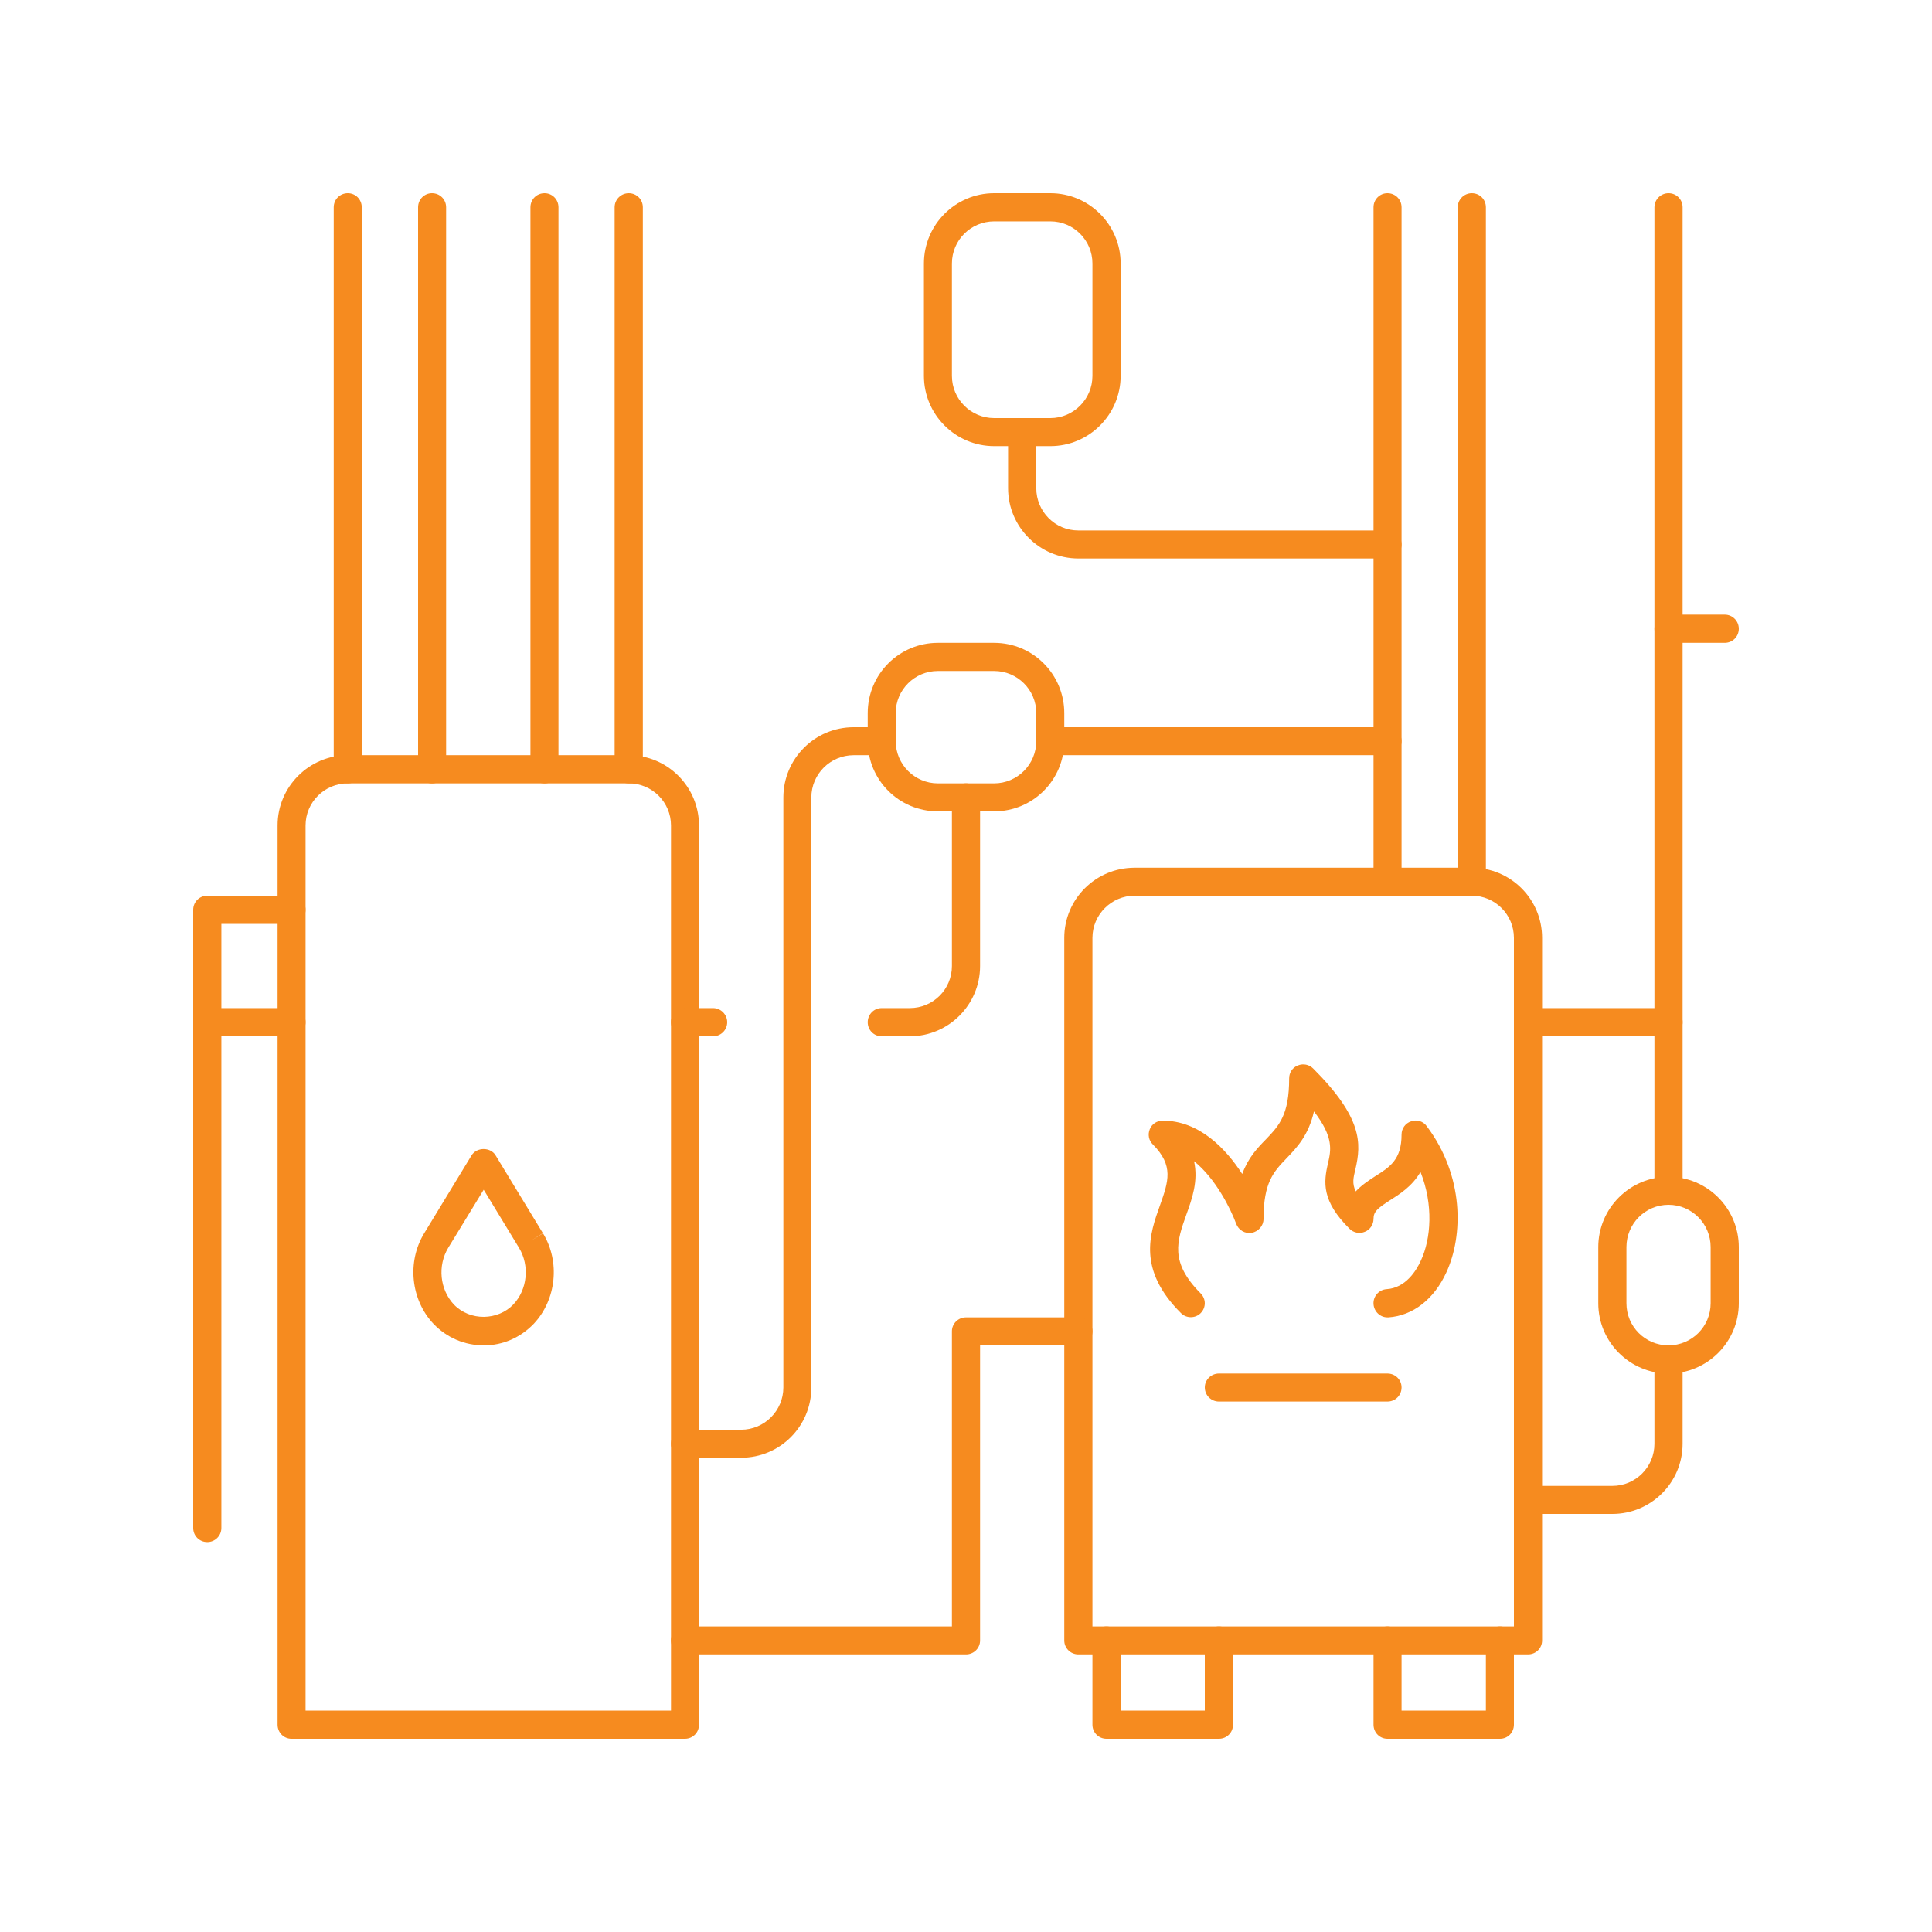 <?xml version="1.0" encoding="UTF-8"?>
<svg xmlns="http://www.w3.org/2000/svg" xmlns:xlink="http://www.w3.org/1999/xlink" width="60" zoomAndPan="magnify" viewBox="0 0 45 45" height="60" preserveAspectRatio="xMidYMid meet" version="1.0">
  <defs>
    <clipPath id="cc347a80e4">
      <path d="M 6 17 L 17 17 L 17 40.5 L 6 40.5 Z M 6 17 " clip-rule="nonzero"></path>
    </clipPath>
    <clipPath id="ee66153ded">
      <path d="M 14 4.5 L 15 4.5 L 15 19 L 14 19 Z M 14 4.5 " clip-rule="nonzero"></path>
    </clipPath>
    <clipPath id="65bf5cbbd1">
      <path d="M 12 4.5 L 14 4.5 L 14 19 L 12 19 Z M 12 4.5 " clip-rule="nonzero"></path>
    </clipPath>
    <clipPath id="e540f7e330">
      <path d="M 9 4.5 L 11 4.5 L 11 19 L 9 19 Z M 9 4.5 " clip-rule="nonzero"></path>
    </clipPath>
    <clipPath id="6a65333afa">
      <path d="M 7 4.5 L 9 4.5 L 9 19 L 7 19 Z M 7 4.5 " clip-rule="nonzero"></path>
    </clipPath>
    <clipPath id="27325e88eb">
      <path d="M 4.5 20 L 8 20 L 8 36 L 4.5 36 Z M 4.5 20 " clip-rule="nonzero"></path>
    </clipPath>
    <clipPath id="d5753af76a">
      <path d="M 4.5 23 L 8 23 L 8 25 L 4.5 25 Z M 4.5 23 " clip-rule="nonzero"></path>
    </clipPath>
    <clipPath id="0b1c6dc304">
      <path d="M 33 4.5 L 35 4.5 L 35 21 L 33 21 Z M 33 4.5 " clip-rule="nonzero"></path>
    </clipPath>
    <clipPath id="75f25fca61">
      <path d="M 31 4.5 L 33 4.5 L 33 21 L 31 21 Z M 31 4.5 " clip-rule="nonzero"></path>
    </clipPath>
    <clipPath id="4a1ea864c0">
      <path d="M 31 37 L 36 37 L 36 40.5 L 31 40.5 Z M 31 37 " clip-rule="nonzero"></path>
    </clipPath>
    <clipPath id="b6d1a2dc96">
      <path d="M 25 37 L 29 37 L 29 40.5 L 25 40.5 Z M 25 37 " clip-rule="nonzero"></path>
    </clipPath>
    <clipPath id="159aab0161">
      <path d="M 37 27 L 40.5 27 L 40.5 32 L 37 32 Z M 37 27 " clip-rule="nonzero"></path>
    </clipPath>
    <clipPath id="07428793fa">
      <path d="M 21 4.5 L 27 4.5 L 27 11 L 21 11 Z M 21 4.5 " clip-rule="nonzero"></path>
    </clipPath>
    <clipPath id="c81504d437">
      <path d="M 38 4.5 L 40 4.5 L 40 29 L 38 29 Z M 38 4.5 " clip-rule="nonzero"></path>
    </clipPath>
    <clipPath id="53a9595b75">
      <path d="M 38 14 L 40.5 14 L 40.5 15 L 38 15 Z M 38 14 " clip-rule="nonzero"></path>
    </clipPath>
  </defs>
  <path fill="#f68b1f" d="M 32.316 30.684 C 32.148 30.684 32.004 30.551 31.992 30.375 C 31.98 30.195 32.117 30.039 32.297 30.027 C 32.738 30 32.988 29.598 33.094 29.363 C 33.332 28.855 33.391 28.062 33.086 27.297 C 32.891 27.633 32.598 27.816 32.375 27.957 C 32.086 28.145 31.992 28.219 31.992 28.391 C 31.992 28.523 31.91 28.645 31.789 28.691 C 31.668 28.742 31.527 28.715 31.434 28.621 C 30.785 27.977 30.824 27.543 30.934 27.086 C 31 26.789 31.07 26.492 30.605 25.887 C 30.477 26.449 30.207 26.727 29.965 26.98 C 29.664 27.293 29.43 27.543 29.43 28.391 C 29.43 28.551 29.312 28.684 29.156 28.715 C 29 28.742 28.848 28.652 28.793 28.504 C 28.668 28.164 28.316 27.449 27.812 27.047 C 27.914 27.504 27.766 27.922 27.633 28.289 C 27.414 28.906 27.238 29.395 27.965 30.125 C 28.094 30.254 28.094 30.457 27.965 30.586 C 27.84 30.711 27.633 30.711 27.508 30.586 C 26.484 29.566 26.781 28.734 27.02 28.07 C 27.215 27.516 27.344 27.152 26.852 26.656 C 26.758 26.566 26.73 26.426 26.781 26.301 C 26.828 26.18 26.949 26.102 27.082 26.102 C 27.934 26.102 28.551 26.754 28.934 27.344 C 29.074 26.961 29.289 26.738 29.492 26.531 C 29.793 26.215 30.027 25.969 30.027 25.117 C 30.027 24.984 30.105 24.863 30.23 24.816 C 30.352 24.766 30.492 24.793 30.586 24.887 C 31.734 26.035 31.711 26.629 31.57 27.234 C 31.523 27.43 31.488 27.566 31.578 27.75 C 31.711 27.605 31.875 27.5 32.023 27.402 C 32.371 27.184 32.645 27.012 32.645 26.426 C 32.645 26.285 32.734 26.16 32.871 26.117 C 33.004 26.07 33.152 26.117 33.234 26.234 C 34.102 27.391 34.086 28.777 33.688 29.637 C 33.402 30.262 32.91 30.645 32.34 30.684 C 32.332 30.684 32.324 30.684 32.316 30.684 " fill-opacity="1" fill-rule="nonzero"></path>
  <path fill="#f68b1f" d="M 11.266 27.711 L 10.441 29.062 C 10.188 29.48 10.242 30.035 10.574 30.387 C 10.953 30.777 11.598 30.758 11.957 30.383 C 12.285 30.035 12.34 29.48 12.09 29.066 Z M 11.273 31.336 C 10.82 31.336 10.41 31.16 10.098 30.836 C 9.566 30.273 9.477 29.387 9.879 28.727 L 10.984 26.91 C 11.105 26.715 11.426 26.715 11.543 26.91 L 12.645 28.723 L 12.367 28.898 L 12.648 28.727 C 13.051 29.387 12.961 30.273 12.43 30.836 C 12.117 31.16 11.707 31.336 11.273 31.336 " fill-opacity="1" fill-rule="nonzero"></path>
  <path fill="#f68b1f" d="M 25.445 37.883 L 35.262 37.883 L 35.262 21.844 C 35.262 21.305 34.824 20.863 34.281 20.863 L 26.426 20.863 C 25.887 20.863 25.445 21.305 25.445 21.844 Z M 35.59 38.535 L 25.117 38.535 C 24.938 38.535 24.789 38.391 24.789 38.211 L 24.789 21.844 C 24.789 20.941 25.523 20.211 26.426 20.211 L 34.281 20.211 C 35.184 20.211 35.918 20.941 35.918 21.844 L 35.918 38.211 C 35.918 38.391 35.773 38.535 35.59 38.535 " fill-opacity="1" fill-rule="nonzero"></path>
  <g clip-path="url(#cc347a80e4)">
    <path fill="#f68b1f" d="M 7.117 39.844 L 15.629 39.844 L 15.629 19.227 C 15.629 18.684 15.188 18.246 14.645 18.246 L 8.102 18.246 C 7.559 18.246 7.117 18.684 7.117 19.227 Z M 15.953 40.5 L 6.789 40.5 C 6.609 40.5 6.465 40.355 6.465 40.172 L 6.465 19.227 C 6.465 18.324 7.199 17.59 8.102 17.59 L 14.645 17.59 C 15.547 17.59 16.281 18.324 16.281 19.227 L 16.281 40.172 C 16.281 40.355 16.137 40.5 15.953 40.5 " fill-opacity="1" fill-rule="nonzero"></path>
  </g>
  <g clip-path="url(#ee66153ded)">
    <path fill="#f68b1f" d="M 14.645 18.246 C 14.465 18.246 14.316 18.102 14.316 17.918 L 14.316 4.828 C 14.316 4.645 14.465 4.5 14.645 4.5 C 14.828 4.5 14.973 4.645 14.973 4.828 L 14.973 17.918 C 14.973 18.102 14.828 18.246 14.645 18.246 " fill-opacity="1" fill-rule="nonzero"></path>
  </g>
  <g clip-path="url(#65bf5cbbd1)">
    <path fill="#f68b1f" d="M 12.684 18.246 C 12.5 18.246 12.355 18.102 12.355 17.918 L 12.355 4.828 C 12.355 4.645 12.5 4.5 12.684 4.5 C 12.863 4.5 13.008 4.645 13.008 4.828 L 13.008 17.918 C 13.008 18.102 12.863 18.246 12.684 18.246 " fill-opacity="1" fill-rule="nonzero"></path>
  </g>
  <g clip-path="url(#e540f7e330)">
    <path fill="#f68b1f" d="M 10.062 18.246 C 9.883 18.246 9.738 18.102 9.738 17.918 L 9.738 4.828 C 9.738 4.645 9.883 4.5 10.062 4.5 C 10.246 4.5 10.391 4.645 10.391 4.828 L 10.391 17.918 C 10.391 18.102 10.246 18.246 10.062 18.246 " fill-opacity="1" fill-rule="nonzero"></path>
  </g>
  <g clip-path="url(#6a65333afa)">
    <path fill="#f68b1f" d="M 8.102 18.246 C 7.918 18.246 7.773 18.102 7.773 17.918 L 7.773 4.828 C 7.773 4.645 7.918 4.5 8.102 4.5 C 8.281 4.5 8.426 4.645 8.426 4.828 L 8.426 17.918 C 8.426 18.102 8.281 18.246 8.102 18.246 " fill-opacity="1" fill-rule="nonzero"></path>
  </g>
  <g clip-path="url(#27325e88eb)">
    <path fill="#f68b1f" d="M 4.828 35.918 C 4.645 35.918 4.5 35.773 4.5 35.59 L 4.5 21.191 C 4.5 21.008 4.645 20.863 4.828 20.863 L 6.789 20.863 C 6.973 20.863 7.117 21.008 7.117 21.191 C 7.117 21.371 6.973 21.52 6.789 21.52 L 5.156 21.52 L 5.156 35.59 C 5.156 35.773 5.008 35.918 4.828 35.918 " fill-opacity="1" fill-rule="nonzero"></path>
  </g>
  <g clip-path="url(#d5753af76a)">
    <path fill="#f68b1f" d="M 6.789 24.137 L 4.828 24.137 C 4.645 24.137 4.5 23.992 4.5 23.809 C 4.5 23.629 4.645 23.48 4.828 23.48 L 6.789 23.48 C 6.973 23.48 7.117 23.629 7.117 23.809 C 7.117 23.992 6.973 24.137 6.789 24.137 " fill-opacity="1" fill-rule="nonzero"></path>
  </g>
  <path fill="#f68b1f" d="M 16.609 24.137 L 15.953 24.137 C 15.773 24.137 15.629 23.992 15.629 23.809 C 15.629 23.629 15.773 23.48 15.953 23.48 L 16.609 23.48 C 16.789 23.48 16.938 23.629 16.938 23.809 C 16.938 23.992 16.789 24.137 16.609 24.137 " fill-opacity="1" fill-rule="nonzero"></path>
  <g clip-path="url(#0b1c6dc304)">
    <path fill="#f68b1f" d="M 34.281 20.863 C 34.102 20.863 33.953 20.719 33.953 20.535 L 33.953 4.828 C 33.953 4.645 34.102 4.5 34.281 4.5 C 34.465 4.5 34.609 4.645 34.609 4.828 L 34.609 20.535 C 34.609 20.719 34.465 20.863 34.281 20.863 " fill-opacity="1" fill-rule="nonzero"></path>
  </g>
  <g clip-path="url(#75f25fca61)">
    <path fill="#f68b1f" d="M 32.316 20.863 C 32.137 20.863 31.992 20.719 31.992 20.535 L 31.992 4.828 C 31.992 4.645 32.137 4.5 32.316 4.5 C 32.5 4.5 32.645 4.645 32.645 4.828 L 32.645 20.535 C 32.645 20.719 32.5 20.863 32.316 20.863 " fill-opacity="1" fill-rule="nonzero"></path>
  </g>
  <g clip-path="url(#4a1ea864c0)">
    <path fill="#f68b1f" d="M 34.938 40.5 L 32.316 40.5 C 32.137 40.5 31.992 40.355 31.992 40.172 L 31.992 38.211 C 31.992 38.027 32.137 37.883 32.316 37.883 C 32.5 37.883 32.645 38.027 32.645 38.211 L 32.645 39.844 L 34.609 39.844 L 34.609 38.211 C 34.609 38.027 34.754 37.883 34.938 37.883 C 35.117 37.883 35.262 38.027 35.262 38.211 L 35.262 40.172 C 35.262 40.355 35.117 40.5 34.938 40.5 " fill-opacity="1" fill-rule="nonzero"></path>
  </g>
  <g clip-path="url(#b6d1a2dc96)">
    <path fill="#f68b1f" d="M 28.391 40.5 L 25.773 40.5 C 25.59 40.5 25.445 40.355 25.445 40.172 L 25.445 38.211 C 25.445 38.027 25.59 37.883 25.773 37.883 C 25.953 37.883 26.102 38.027 26.102 38.211 L 26.102 39.844 L 28.062 39.844 L 28.062 38.211 C 28.062 38.027 28.211 37.883 28.391 37.883 C 28.574 37.883 28.719 38.027 28.719 38.211 L 28.719 40.172 C 28.719 40.355 28.574 40.5 28.391 40.5 " fill-opacity="1" fill-rule="nonzero"></path>
  </g>
  <path fill="#f68b1f" d="M 22.5 38.535 L 15.953 38.535 C 15.773 38.535 15.629 38.391 15.629 38.211 C 15.629 38.027 15.773 37.883 15.953 37.883 L 22.172 37.883 L 22.172 31.008 C 22.172 30.828 22.32 30.684 22.5 30.684 L 25.117 30.684 C 25.301 30.684 25.445 30.828 25.445 31.008 C 25.445 31.191 25.301 31.336 25.117 31.336 L 22.828 31.336 L 22.828 38.211 C 22.828 38.391 22.68 38.535 22.5 38.535 " fill-opacity="1" fill-rule="nonzero"></path>
  <path fill="#f68b1f" d="M 17.262 33.953 L 15.953 33.953 C 15.773 33.953 15.629 33.809 15.629 33.629 C 15.629 33.445 15.773 33.301 15.953 33.301 L 17.262 33.301 C 17.805 33.301 18.246 32.859 18.246 32.316 L 18.246 18.574 C 18.246 17.672 18.98 16.938 19.883 16.938 L 20.535 16.938 C 20.719 16.938 20.863 17.082 20.863 17.262 C 20.863 17.445 20.719 17.59 20.535 17.59 L 19.883 17.59 C 19.34 17.59 18.898 18.031 18.898 18.574 L 18.898 32.316 C 18.898 33.223 18.168 33.953 17.262 33.953 " fill-opacity="1" fill-rule="nonzero"></path>
  <path fill="#f68b1f" d="M 32.316 17.59 L 24.465 17.59 C 24.281 17.59 24.137 17.445 24.137 17.262 C 24.137 17.082 24.281 16.938 24.465 16.938 L 32.316 16.938 C 32.5 16.938 32.645 17.082 32.645 17.262 C 32.645 17.445 32.5 17.59 32.316 17.59 " fill-opacity="1" fill-rule="nonzero"></path>
  <path fill="#f68b1f" d="M 21.844 15.629 C 21.305 15.629 20.863 16.066 20.863 16.609 L 20.863 17.262 C 20.863 17.805 21.305 18.246 21.844 18.246 L 23.156 18.246 C 23.695 18.246 24.137 17.805 24.137 17.262 L 24.137 16.609 C 24.137 16.066 23.695 15.629 23.156 15.629 Z M 23.156 18.898 L 21.844 18.898 C 20.941 18.898 20.211 18.168 20.211 17.262 L 20.211 16.609 C 20.211 15.707 20.941 14.973 21.844 14.973 L 23.156 14.973 C 24.059 14.973 24.789 15.707 24.789 16.609 L 24.789 17.262 C 24.789 18.168 24.059 18.898 23.156 18.898 " fill-opacity="1" fill-rule="nonzero"></path>
  <g clip-path="url(#159aab0161)">
    <path fill="#f68b1f" d="M 38.863 28.062 C 38.32 28.062 37.883 28.504 37.883 29.047 L 37.883 30.355 C 37.883 30.898 38.32 31.336 38.863 31.336 C 39.406 31.336 39.844 30.898 39.844 30.355 L 39.844 29.047 C 39.844 28.504 39.406 28.062 38.863 28.062 Z M 38.863 31.992 C 37.961 31.992 37.227 31.258 37.227 30.355 L 37.227 29.047 C 37.227 28.145 37.961 27.41 38.863 27.41 C 39.766 27.41 40.5 28.145 40.5 29.047 L 40.5 30.355 C 40.5 31.258 39.766 31.992 38.863 31.992 " fill-opacity="1" fill-rule="nonzero"></path>
  </g>
  <g clip-path="url(#07428793fa)">
    <path fill="#f68b1f" d="M 23.156 5.156 C 22.613 5.156 22.172 5.594 22.172 6.137 L 22.172 8.754 C 22.172 9.297 22.613 9.738 23.156 9.738 L 24.465 9.738 C 25.004 9.738 25.445 9.297 25.445 8.754 L 25.445 6.137 C 25.445 5.594 25.004 5.156 24.465 5.156 Z M 24.465 10.391 L 23.156 10.391 C 22.254 10.391 21.52 9.656 21.52 8.754 L 21.52 6.137 C 21.52 5.234 22.254 4.5 23.156 4.5 L 24.465 4.5 C 25.367 4.5 26.102 5.234 26.102 6.137 L 26.102 8.754 C 26.102 9.656 25.367 10.391 24.465 10.391 " fill-opacity="1" fill-rule="nonzero"></path>
  </g>
  <path fill="#f68b1f" d="M 21.191 24.137 L 20.535 24.137 C 20.355 24.137 20.211 23.992 20.211 23.809 C 20.211 23.629 20.355 23.48 20.535 23.48 L 21.191 23.48 C 21.734 23.48 22.172 23.043 22.172 22.5 L 22.172 18.574 C 22.172 18.391 22.32 18.246 22.5 18.246 C 22.68 18.246 22.828 18.391 22.828 18.574 L 22.828 22.5 C 22.828 23.402 22.094 24.137 21.191 24.137 " fill-opacity="1" fill-rule="nonzero"></path>
  <path fill="#f68b1f" d="M 32.316 13.008 L 25.117 13.008 C 24.215 13.008 23.48 12.273 23.48 11.371 L 23.48 10.062 C 23.48 9.883 23.629 9.738 23.809 9.738 C 23.992 9.738 24.137 9.883 24.137 10.062 L 24.137 11.371 C 24.137 11.914 24.574 12.355 25.117 12.355 L 32.316 12.355 C 32.5 12.355 32.645 12.5 32.645 12.684 C 32.645 12.863 32.5 13.008 32.316 13.008 " fill-opacity="1" fill-rule="nonzero"></path>
  <path fill="#f68b1f" d="M 37.555 35.262 L 35.59 35.262 C 35.41 35.262 35.262 35.117 35.262 34.938 C 35.262 34.754 35.41 34.609 35.59 34.609 L 37.555 34.609 C 38.098 34.609 38.535 34.168 38.535 33.629 L 38.535 31.664 C 38.535 31.48 38.684 31.336 38.863 31.336 C 39.047 31.336 39.191 31.48 39.191 31.664 L 39.191 33.629 C 39.191 34.531 38.457 35.262 37.555 35.262 " fill-opacity="1" fill-rule="nonzero"></path>
  <g clip-path="url(#c81504d437)">
    <path fill="#f68b1f" d="M 38.863 28.062 C 38.684 28.062 38.535 27.918 38.535 27.738 L 38.535 4.828 C 38.535 4.645 38.684 4.5 38.863 4.5 C 39.047 4.5 39.191 4.645 39.191 4.828 L 39.191 27.738 C 39.191 27.918 39.047 28.062 38.863 28.062 " fill-opacity="1" fill-rule="nonzero"></path>
  </g>
  <g clip-path="url(#53a9595b75)">
    <path fill="#f68b1f" d="M 40.172 14.973 L 38.863 14.973 C 38.684 14.973 38.535 14.828 38.535 14.645 C 38.535 14.465 38.684 14.316 38.863 14.316 L 40.172 14.316 C 40.355 14.316 40.5 14.465 40.5 14.645 C 40.5 14.828 40.355 14.973 40.172 14.973 " fill-opacity="1" fill-rule="nonzero"></path>
  </g>
  <path fill="#f68b1f" d="M 38.863 24.137 L 35.59 24.137 C 35.41 24.137 35.262 23.992 35.262 23.809 C 35.262 23.629 35.41 23.48 35.59 23.48 L 38.863 23.48 C 39.047 23.48 39.191 23.629 39.191 23.809 C 39.191 23.992 39.047 24.137 38.863 24.137 " fill-opacity="1" fill-rule="nonzero"></path>
  <path fill="#f68b1f" d="M 32.316 32.645 L 28.391 32.645 C 28.211 32.645 28.062 32.5 28.062 32.316 C 28.062 32.137 28.211 31.992 28.391 31.992 L 32.316 31.992 C 32.5 31.992 32.645 32.137 32.645 32.316 C 32.645 32.5 32.5 32.645 32.316 32.645 " fill-opacity="1" fill-rule="nonzero"></path>
</svg>
